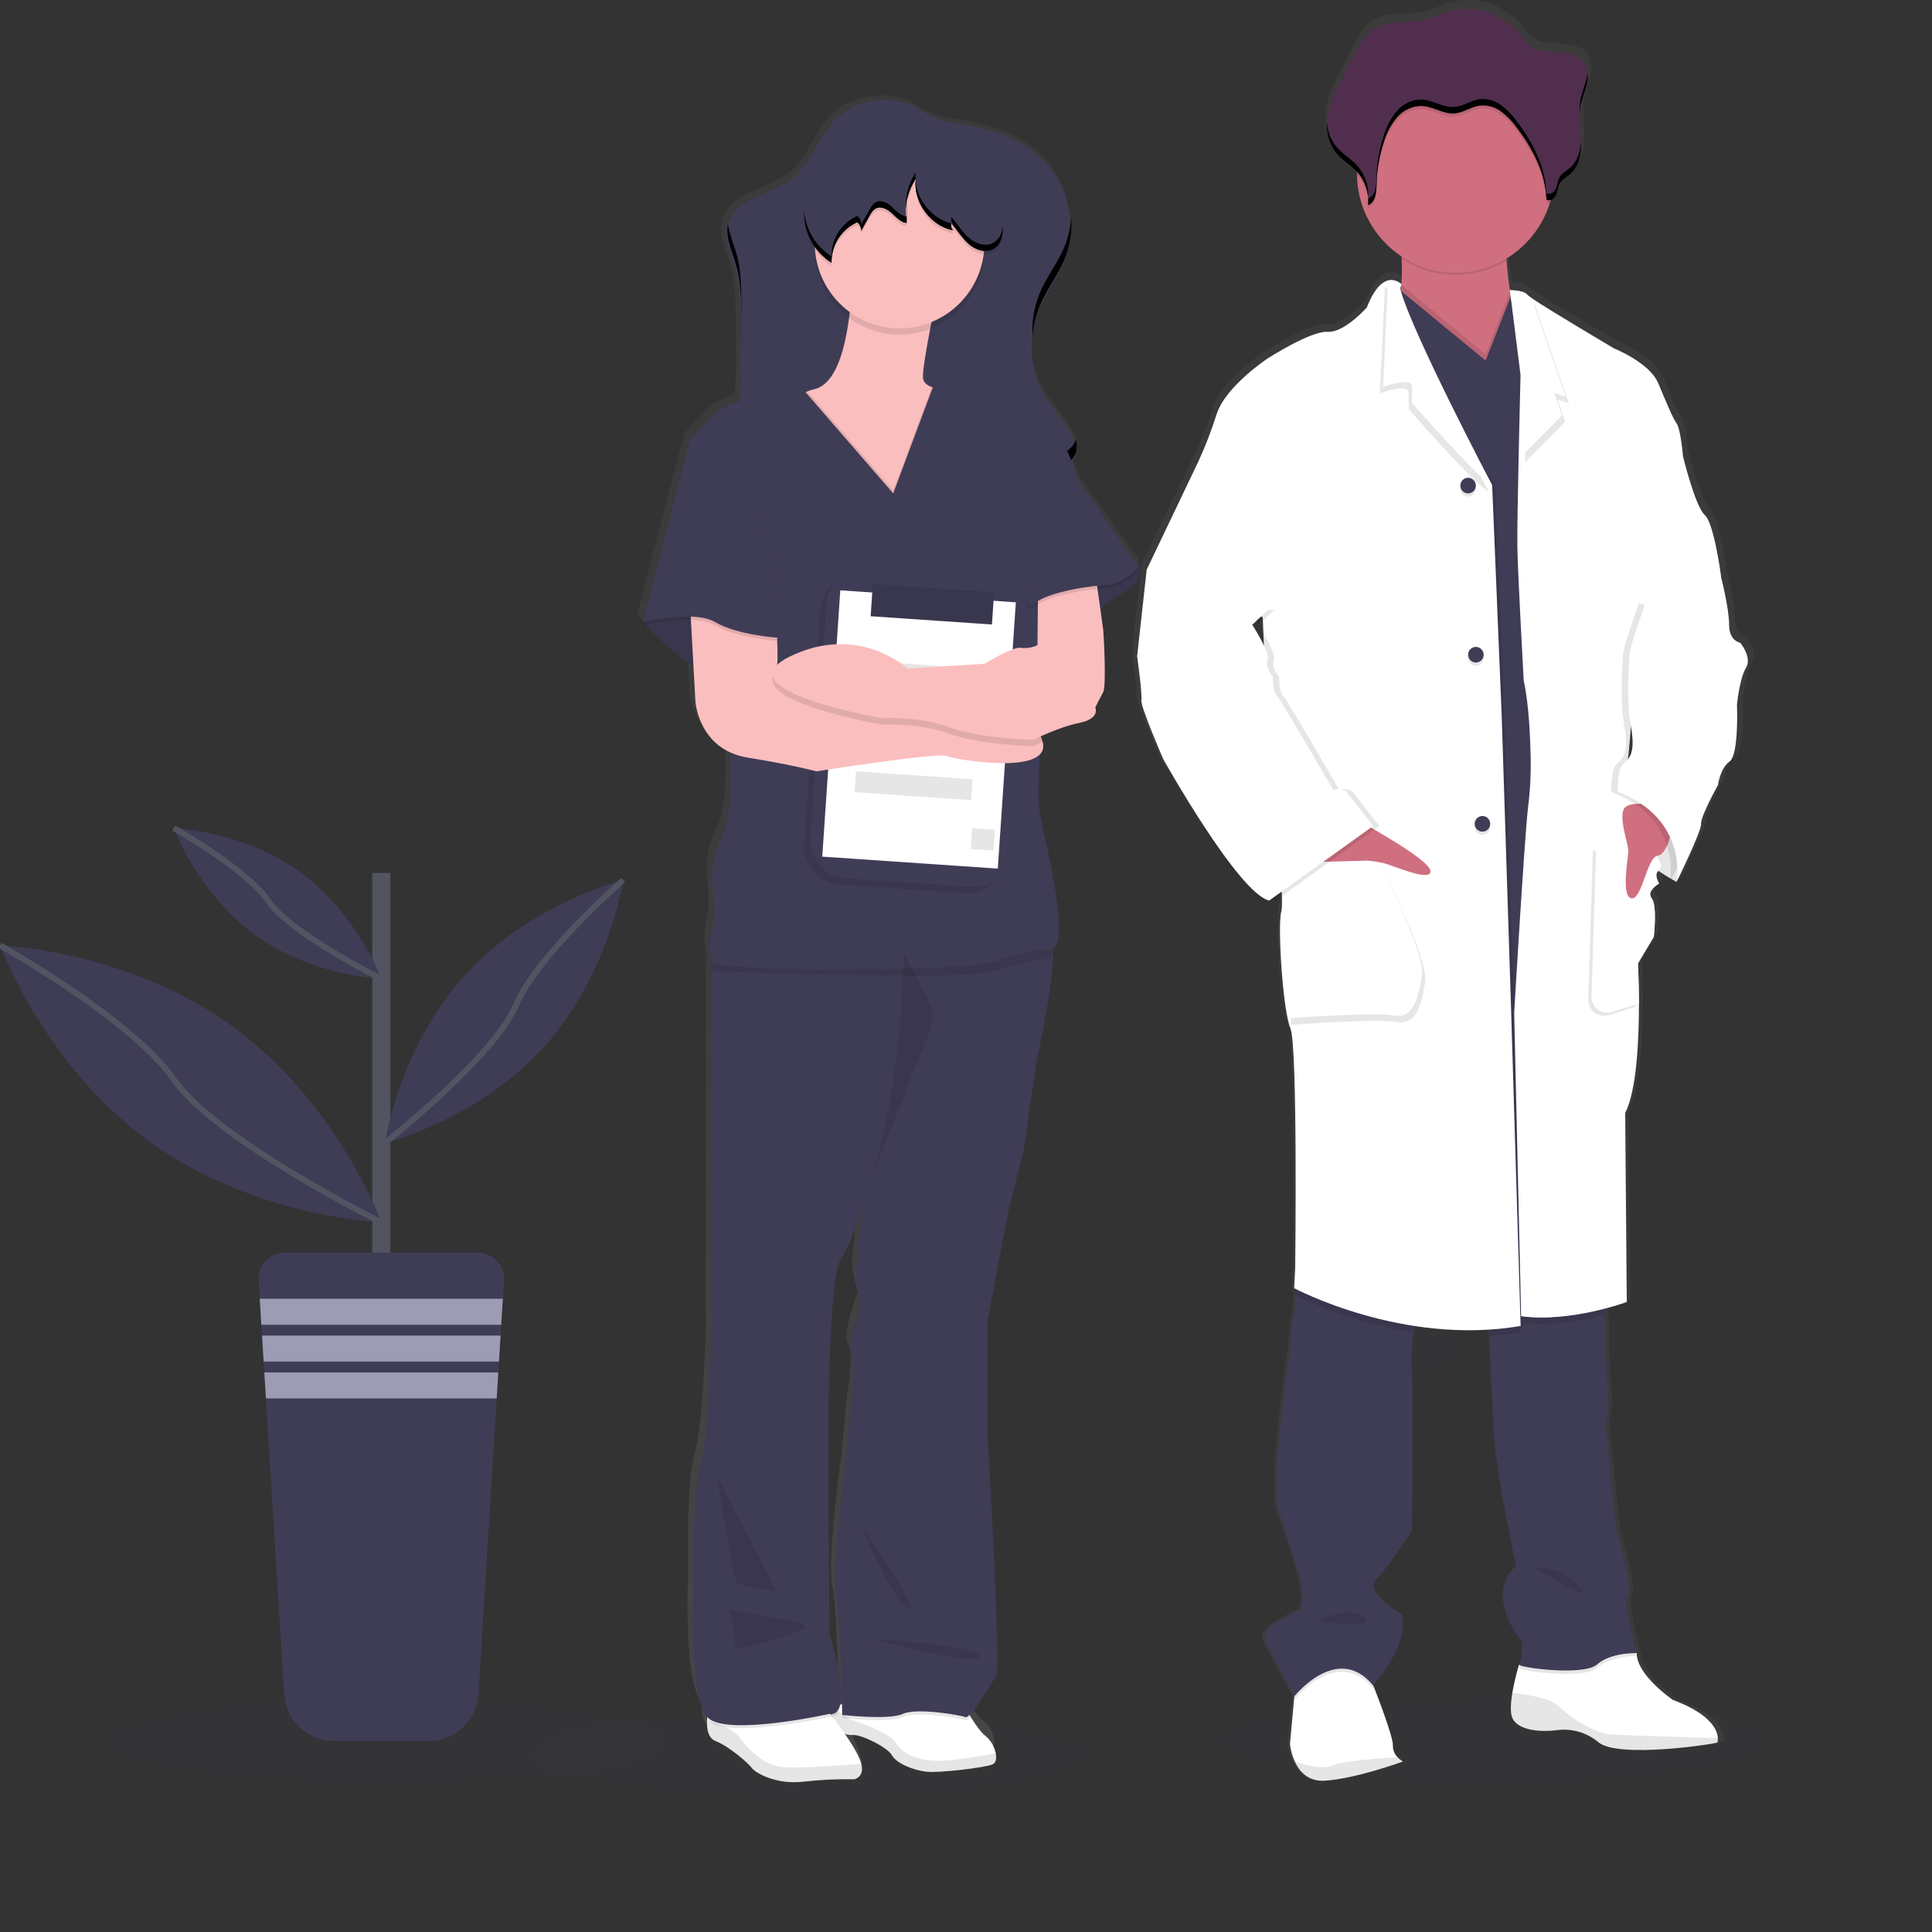 <svg xmlns="http://www.w3.org/2000/svg" xmlns:xlink="http://www.w3.org/1999/xlink" xmlns:serif="http://www.serif.com/" width="100%" height="100%" viewBox="0 0 149 149" xml:space="preserve" style="fill-rule:evenodd;clip-rule:evenodd;stroke-miterlimit:10;"><rect x="0" y="0" width="149" height="149" fill="#333333" stroke="none"/><g><g><g><rect x="105.939" y="23.662" width="6.324" height="6.348" style="fill:#3f3c56;fill-opacity:0.1;"></rect></g><g><rect x="105.939" y="39.321" width="6.324" height="6.348" style="fill:#3f3c56;fill-opacity:0.1;"></rect></g><g><rect x="105.939" y="54.978" width="6.324" height="6.348" style="fill:#3f3c56;fill-opacity:0.1;"></rect></g><g><rect x="105.939" y="70.637" width="6.324" height="6.348" style="fill:#3f3c56;fill-opacity:0.1;"></rect></g><g><rect x="105.939" y="86.295" width="6.324" height="6.348" style="fill:#3f3c56;fill-opacity:0.1;"></rect></g><g><path d="M105.939,106.046l-0,-4.094l6.322,0l-0,3.511l-6.322,0.583Z" style="fill:#3f3c56;fill-opacity:0.1;fill-rule:nonzero;"></path></g><g><path d="M34.799,80.516c0.204,0.116 0.411,0.223 0.618,0.337l-0,-0.111l1.779,-0l-0,1.006c0.129,0.056 0.251,0.117 0.378,0.175l-0,-1.181l1.779,-0l-0,1.933c0.033,0.015 0.068,0.028 0.104,0.038l0,-2.197l-4.658,0Z" style="fill:#3f3c56;fill-opacity:0.1;fill-rule:nonzero;"></path></g><g><ellipse cx="115.062" cy="134.294" rx="21.668" ry="3.493" style="fill:#3f3c56;fill-opacity:0.1;"></ellipse></g><ellipse cx="62.831" cy="135.407" rx="21.668" ry="3.493" style="fill:#3f3c56;fill-opacity:0.1;"></ellipse><g><path d="M87.776,43.034c-0.005,-0.022 -0.017,-0.042 -0.033,-0.058c-0.332,-0.328 -4.557,-6.326 -4.557,-6.326c0,0 -0.222,-0.67 -0.582,-1.54c0.115,-0.15 0.202,-0.32 0.255,-0.502c0.02,-0.077 0.034,-0.156 0.043,-0.235c-0,-0.024 0.017,-0.044 0.024,-0.069c0.077,-0.303 0.07,-0.621 -0.022,-0.92c-0.025,0.077 -0.055,0.152 -0.091,0.224c-0.084,-0.26 -0.196,-0.51 -0.334,-0.746c-0.56,-0.969 -1.361,-1.786 -1.95,-2.73c-0.892,-1.467 -1.247,-3.201 -1.003,-4.902l0,0.264c0.022,-0.338 0.067,-0.673 0.133,-1.005c0.093,-0.377 0.218,-0.746 0.372,-1.103c0.529,-1.216 1.385,-2.276 1.906,-3.497c0.174,-0.412 0.307,-0.841 0.395,-1.279c0.184,-0.733 0.251,-1.49 0.198,-2.244c0,0.179 -0.029,0.357 -0.055,0.534c-0.057,-1.812 -0.786,-3.538 -2.044,-4.837c-1.817,-1.833 -4.425,-2.545 -6.92,-2.92c-1.048,-0.123 -2.05,-0.507 -2.913,-1.116c-0.958,-0.623 -2.197,-0.773 -3.318,-0.636c-1.288,0.139 -2.485,0.733 -3.378,1.676c-1.185,1.308 -1.698,3.161 -3.082,4.263c-0.838,0.67 -1.901,0.983 -2.877,1.438c-0.976,0.455 -1.899,1.116 -2.213,2.094l0,-0.02l0,0.055l-0.013,0.036c-0.325,1.156 0.302,2.333 0.629,3.487c0.341,1.194 0.363,2.455 0.381,3.69c0.024,1.509 0.046,3.02 0.022,4.531c-0.011,0.594 -0.031,1.194 -0.076,1.786c-0.526,0.16 -1.037,0.366 -1.527,0.616c-0.499,0.326 -2.362,2.346 -2.362,2.346l-3.645,13.978l0.049,0.056l-0.049,0.189l0.185,-0.042c0.516,0.558 2.057,2.147 3.72,3.138l0.156,2.742c-0,-0 0.187,2.75 2.706,3.886c0.058,0.953 0.238,4.824 -0.596,6.357c-0.577,1.12 -0.849,2.374 -0.787,3.634c0.062,1.26 0.291,2.326 -0.04,3.549c-0.194,0.818 -0.208,1.668 -0.042,2.491c0.165,0.824 -0,0.27 -0,0.735c-0,2.475 0.029,10.408 -0,11.306c-0.043,1.06 -0,16.741 -0,16.741c-0,0 -0.207,7.837 -0.87,9.96c-0.663,2.123 -0.496,9.152 -0.496,9.152c0,0 -0.416,8.373 1.054,10.025c0,0.074 -0.013,0.15 -0.015,0.223l-0,0.105c-0.018,0.636 0.104,1.313 0.649,1.52c1.112,0.429 2.582,1.715 2.86,2.083c0.278,0.368 1.894,1.286 4.002,1.04c1.321,-0.149 2.65,-0.21 3.979,-0.183c1.328,0.027 0.831,-0.152 0.562,-1.19c-0.269,-1.038 0,0 0,0c-0.173,-0.647 -0.823,-1.643 -1.285,-2.297c0.084,0.023 0.167,0.041 0.244,0.056l0.08,0.016l0.063,-0c0.034,0.002 0.068,0.002 0.102,-0l0.045,-0c0.041,0.003 0.083,0.003 0.124,-0c0.558,-0.054 2.64,0.919 3.011,1.562c0.371,0.643 1.681,1.132 2.668,1.255c0.587,0.071 2.068,-0.049 3.311,-0.21c0.626,-0.065 1.246,-0.178 1.855,-0.339c0.294,-0.112 0.356,-0.469 0.271,-0.871c-0.1,-0.51 -0.371,-0.97 -0.769,-1.303c-0.36,-0.257 -0.836,-0.934 -1.188,-1.487l-0.093,-0.15c0.62,-0.593 1.741,-2.535 2.081,-2.937c0.414,-0.489 -0.667,-18.367 -0.667,-18.367l0,-8.962l1.657,-8.482l1.158,-4.489l0.994,-6.777c0,-0 1.739,-7.915 1.203,-8.692c0,-0.016 -0.444,-8.166 -0.911,-10.123c-0.203,-0.873 -0.151,-2.837 -0.031,-4.748c0.255,-0.255 0.342,-0.637 0.222,-0.978c-0.033,-0.114 -0.076,-0.225 -0.129,-0.332l0,-0.103c0.961,-0.444 1.964,-0.786 2.995,-1.022c1.657,-0.326 1.243,-1.183 1.243,-1.183c0,-0 0.374,-0.735 0.621,-1.184c0.247,-0.448 0.042,-4.408 -0,-4.734c-0.016,-0.132 -0.118,-0.859 -0.236,-1.685c0.532,-0.38 1.223,-0.851 1.977,-1.297c1.434,-0.853 1.112,-1.752 0.994,-1.987Zm-21.614,56.593c-0,-0 -1.243,3.183 -0.745,3.998c0.498,0.814 -0.083,3.839 -0.083,3.839l-0.415,4.489c-0,0 -1.159,8.326 -0.745,10.284c0.324,1.535 0.444,6.123 0.482,8.036c-0.028,0.011 -0.056,0.024 -0.082,0.04l-0.056,0.029c0.192,-0.752 0.112,-2.275 -0.838,-5.337l-0.08,-12.65c-0,-0 -0.147,-14.612 1.003,-16.246c1.15,-1.634 1.556,-4.409 1.556,-4.409c0,0 -0.249,4.003 -0.411,5.063c-0.162,1.06 0.414,2.864 0.414,2.864Zm-2.315,31.442c-0.011,0.027 -0.025,0.054 -0.034,0.079l-0.062,-0.081c0.032,0.003 0.064,0.004 0.096,0.002Z" style="fill:url(#_Linear1);fill-rule:nonzero;"></path></g><g><path d="M76.524,136.083c-0.643,0.248 -4.127,0.67 -5.101,0.551c-0.974,-0.118 -2.264,-0.614 -2.631,-1.261c-0.367,-0.647 -2.424,-1.625 -2.975,-1.562c-0.226,0.007 -0.452,-0.025 -0.667,-0.094c-0.381,-0.116 -0.752,-0.259 -1.112,-0.429c-0.05,-0.281 -0.042,-0.57 0.025,-0.848c0.012,-0.056 0.029,-0.111 0.048,-0.165c0.13,-0.366 0.399,-0.666 0.748,-0.835l0.08,-0.038c0.154,-0.067 0.315,-0.116 0.48,-0.147c1.748,-0.337 8.959,0.339 8.959,0.339c0,0 0.203,0.364 0.481,0.815c0.346,0.558 0.818,1.239 1.174,1.495c0.394,0.339 0.661,0.802 0.758,1.313c0.084,0.395 0.022,0.757 -0.267,0.866Z" style="fill:#fff;fill-rule:nonzero;"></path></g><g><path d="M76.524,136.083c-0.643,0.248 -4.125,0.67 -5.099,0.551c-0.974,-0.118 -2.264,-0.616 -2.633,-1.261c-0.369,-0.645 -2.421,-1.625 -2.973,-1.562c-0.551,0.062 -1.779,-0.523 -1.779,-0.523c0,0 -0.191,-0.893 0.365,-1.502l1.112,0.792c-0,0 2.975,0.927 3.527,1.786c0.551,0.86 1.556,1.34 3.008,1.427c1.085,0.071 3.578,-0.353 4.746,-0.565c0.077,0.386 0.017,0.748 -0.274,0.857Z" style="fill-opacity:0.1;fill-rule:nonzero;"></path></g><g><path d="M65.879,137.221c-1.311,-0.025 -2.623,0.037 -3.927,0.186c-2.088,0.245 -3.682,-0.67 -3.96,-1.047c-0.278,-0.377 -1.717,-1.652 -2.822,-2.098c-0.54,-0.21 -0.667,-0.893 -0.643,-1.532l0,-0.105c0.021,-0.404 0.08,-0.806 0.178,-1.198l8.653,-0.186l0.749,1.02l0.116,0.157l0.455,0.623c0,-0 0.207,0.272 0.479,0.669c0.458,0.67 1.098,1.659 1.269,2.313c0.274,1.047 -0.547,1.198 -0.547,1.198Z" style="fill:#fff;fill-rule:nonzero;"></path></g><g><path d="M65.879,137.221c-1.311,-0.025 -2.623,0.037 -3.927,0.186c-2.086,0.245 -3.682,-0.67 -3.958,-1.047c-0.276,-0.377 -1.719,-1.663 -2.824,-2.094c-0.54,-0.21 -0.667,-0.893 -0.643,-1.531c0.619,0.145 1.917,0.515 2.426,1.16c0.667,0.862 1.862,2.311 3.558,2.402c1.37,0.074 4.706,-0.172 5.929,-0.27c0.262,1.043 -0.561,1.194 -0.561,1.194Z" style="fill-opacity:0.1;fill-rule:nonzero;"></path></g><g><path d="M64.85,131.431c-0.1,0.746 -0.409,0.947 -0.632,0.991c-0.054,0.011 -0.11,0.011 -0.164,0c-0.03,-0.002 -0.059,-0.007 -0.087,-0.013c-0.029,-0.007 -7.77,1.723 -9.34,0.328c-0.039,-0.036 -0.077,-0.075 -0.111,-0.116c0.021,-0.405 0.08,-0.806 0.178,-1.199l8.652,-0.185l0.75,1.02c0.13,-0.366 0.398,-0.666 0.747,-0.835l0.007,0.009Z" style="fill-opacity:0.1;fill-rule:nonzero;"></path></g><g><path d="M74.856,132.4c-0.173,0.192 -0.318,0.301 -0.409,0.263c-0.409,-0.165 -3.762,-0.739 -4.827,-0.245c-1.066,0.493 -4.67,0.08 -4.67,0.08c-0,0 -0,-0.429 -0.02,-1.116c0.154,-0.067 0.315,-0.116 0.48,-0.147c1.748,-0.337 8.959,0.339 8.959,0.339c0,-0 0.212,0.375 0.487,0.826Z" style="fill-opacity:0.1;fill-rule:nonzero;"></path></g><g><path d="M79.931,81.908l-0.983,6.817l-1.143,4.518l-1.637,8.54l0,9.041c0,-0 1.063,17.987 0.654,18.478c-0.409,0.491 -1.963,3.288 -2.373,3.125c-0.409,-0.163 -3.762,-0.739 -4.827,-0.248c-1.065,0.491 -4.67,0.082 -4.67,0.082c-0,0 -0.082,-6.98 -0.491,-8.951c-0.41,-1.971 0.736,-10.348 0.736,-10.348l0.409,-4.516c-0,0 0.573,-3.04 0.082,-3.861c-0.491,-0.822 0.736,-4.018 0.736,-4.018c0,-0 -0.571,-1.811 -0.407,-2.878c0.165,-1.067 0.407,-5.091 0.407,-5.091c0,-0 -0.407,2.794 -1.543,4.435c-1.136,1.641 -0.992,16.344 -0.992,16.344l0.08,12.724c2.048,6.736 0,6.078 0,6.078c0,-0 -7.769,1.725 -9.339,0.328c-1.57,-1.397 -1.121,-10.192 -1.121,-10.192c-0,-0 -0.162,-7.063 0.491,-9.197c0.654,-2.134 0.861,-10.02 0.861,-10.02c-0,-0 -0.042,-15.771 -0,-16.835c0.031,-0.893 -0,-8.887 -0,-11.384l-0,-0.739l0.938,-2.34l11.119,-1.397l5.319,0c-0,0 8.005,1.888 8.832,2.703c0.018,0.014 0.033,0.03 0.045,0.049c0.536,0.788 -1.183,8.753 -1.183,8.753Z" style="fill:#3f3c56;fill-rule:nonzero;"></path></g><g><path d="M66.431,117.717c-0,-0 2.446,5.913 3.6,6.323c1.154,0.411 -3.6,-6.323 -3.6,-6.323Z" style="fill-opacity:0.1;fill-rule:nonzero;"></path></g><g><path d="M67.336,126.422c-0,0 8.259,0.411 8.176,1.315c-0.082,0.904 -8.176,-1.315 -8.176,-1.315Z" style="fill-opacity:0.1;fill-rule:nonzero;"></path></g><g><path d="M56.286,124.058c0.327,0.31 6.3,0.893 5.809,1.46c-0.492,0.567 -5.317,1.67 -5.317,1.67l-0.492,-3.13Z" style="fill-opacity:0.1;fill-rule:nonzero;"></path></g><g><path d="M55.306,113.857c-0,0.246 1.227,7.884 1.556,8.212c0.329,0.328 3.027,0.657 3.027,0.657l-4.583,-8.869Z" style="fill-opacity:0.1;fill-rule:nonzero;"></path></g><g><path d="M64.212,9.449c-1.172,1.314 -1.679,3.178 -3.045,4.29c-0.829,0.67 -1.879,0.989 -2.844,1.444c-0.965,0.455 -1.921,1.15 -2.208,2.181c-0.32,1.161 0.298,2.346 0.623,3.507c0.335,1.201 0.355,2.455 0.375,3.712c0.023,1.52 0.047,3.04 0.02,4.56c-0.04,2.369 -0.235,4.846 -1.487,6.853c4.521,1.444 9.328,1.641 14.069,1.826c0.911,0.065 1.826,0.042 2.733,-0.069c0.786,-0.157 1.563,-0.355 2.328,-0.592c1.514,-0.402 3.073,-0.602 4.639,-0.596c0.683,0 1.379,0.043 2.037,-0.136c0.658,-0.178 1.292,-0.636 1.47,-1.297c0.158,-0.594 -0.074,-1.225 -0.376,-1.759c-0.552,-0.973 -1.334,-1.786 -1.926,-2.745c-1.224,-2.055 -1.403,-4.576 -0.482,-6.784c0.524,-1.225 1.369,-2.292 1.885,-3.52c1.077,-2.687 0.494,-5.772 -1.49,-7.875c-1.794,-1.844 -4.369,-2.558 -6.833,-2.938c-1.037,-0.123 -2.027,-0.507 -2.877,-1.116c-0.946,-0.625 -2.171,-0.777 -3.278,-0.638c-1.277,0.143 -2.461,0.744 -3.333,1.692Z" style="fill:#3f3d56;fill-rule:nonzero;"></path></g><g><path d="M80.207,22.556c-0.454,1.075 -0.648,2.244 -0.568,3.409c0.05,-0.834 0.242,-1.652 0.568,-2.42c0.522,-1.226 1.367,-2.293 1.883,-3.52c0.422,-1.025 0.599,-2.135 0.518,-3.241c-0.046,0.775 -0.221,1.537 -0.518,2.254c-0.516,1.228 -1.361,2.293 -1.883,3.518Z" style="fill-rule:nonzero;"></path></g><g><path d="M57.18,24.279c0.014,0.875 0.027,1.753 0.029,2.628c0,-1.206 -0.011,-2.409 -0.029,-3.612c-0.018,-1.248 -0.04,-2.511 -0.376,-3.714c-0.222,-0.764 -0.551,-1.538 -0.667,-2.309c-0.198,1.094 0.365,2.204 0.667,3.295c0.336,1.192 0.358,2.464 0.376,3.712Z" style="fill-rule:nonzero;"></path></g><g><path d="M81.527,35.152c-0.667,0.181 -1.352,0.141 -2.034,0.136c-1.565,-0.01 -3.123,0.187 -4.637,0.585c-0.765,0.236 -1.542,0.433 -2.328,0.59c-0.907,0.113 -1.823,0.137 -2.735,0.071c-4.581,-0.181 -9.226,-0.375 -13.613,-1.69c-0.131,0.292 -0.279,0.575 -0.445,0.848c4.521,1.442 9.328,1.641 14.067,1.826c0.912,0.066 1.828,0.042 2.735,-0.071c0.783,-0.155 1.557,-0.351 2.319,-0.587c1.51,-0.4 3.066,-0.599 4.628,-0.592c0.682,0 1.376,0.043 2.034,-0.138c0.659,-0.181 1.292,-0.634 1.47,-1.295c0.075,-0.306 0.068,-0.626 -0.022,-0.928c-0.198,0.625 -0.809,1.06 -1.439,1.245Z" style="fill-rule:nonzero;"></path></g><g><path d="M74.941,32.507c-0.165,0.371 -0.859,3.572 -1.023,3.9c-0.165,0.328 -1.063,5.58 -1.145,5.875c-0.083,0.295 -5.922,-1.232 -5.922,-1.232l-3.516,-2.958l-3.613,-3.609c-0,-0 -0.107,-3.257 2.555,-4.302c0.181,-0.071 0.367,-0.129 0.556,-0.174c3.229,-0.779 2.904,-10.634 2.904,-10.634l6.627,2.873c-0,-0 -1.228,5.75 -1.186,6.859c0.011,0.373 0.303,0.605 0.683,0.746c0.588,0.168 1.2,0.234 1.81,0.196c0.61,-0.038 1.434,2.092 1.27,2.46Z" style="fill:#fbbebe;fill-rule:nonzero;"></path></g><g><path d="M86.804,43.306l0.941,0.248c-0,0 0.696,1.063 -0.941,2.052c-1.039,0.633 -2.036,1.333 -2.986,2.096l-4.837,1.477l-0.931,-2.935l4.5,-3.429l4.254,0.491Z" style="fill:#3f3c56;fill-rule:nonzero;"></path></g><g><path d="M86.804,43.306l0.941,0.248c-0,0 0.696,1.063 -0.941,2.052c-1.039,0.633 -2.036,1.333 -2.986,2.096l-4.837,1.477l-0.931,-2.935l4.5,-3.429l4.254,0.491Z" style="fill-opacity:0.1;fill-rule:nonzero;"></path></g><g><path d="M51.508,46.141l-1.882,1.849c0,-0 3.394,3.942 6.004,4.187c2.611,0.246 4.294,-2.998 4.294,-2.998l-2.259,-3.571l-6.157,0.533Z" style="fill:#3f3c56;fill-rule:nonzero;"></path></g><g><path d="M51.508,46.141l-1.882,1.849c0,-0 3.394,3.942 6.004,4.187c2.611,0.246 4.294,-2.998 4.294,-2.998l-2.259,-3.571l-6.157,0.533Z" style="fill-opacity:0.1;fill-rule:nonzero;"></path></g><ellipse cx="69.377" cy="19.243" rx="6.544" ry="6.569" style="fill-opacity:0.1;"></ellipse><ellipse cx="69.377" cy="18.75" rx="6.544" ry="6.569" style="fill:#fbbebe;"></ellipse><g><path d="M81.118,73.901c-1.49,0.171 -2.958,0.501 -4.378,0.984c-2.446,0.817 -21.614,0.014 -21.881,0l-0,-0.739l0.938,-2.339l11.119,-1.397l5.319,-0c-0,-0 8.005,1.888 8.832,2.703c0.033,0.491 0.051,0.788 0.051,0.788Z" style="fill-opacity:0.1;fill-rule:nonzero;"></path></g><g><path d="M74.941,32.507c-0.165,0.371 -0.859,3.572 -1.023,3.9c-0.165,0.328 -1.063,5.58 -1.145,5.875c-0.083,0.295 -5.922,-1.232 -5.922,-1.232l-3.516,-2.958l-3.613,-3.609c-0,-0 -0.107,-3.257 2.555,-4.302l6.609,7.628l2.975,-7.958c0.588,0.168 1.2,0.234 1.81,0.196c0.61,-0.038 1.434,2.092 1.27,2.46Z" style="fill-opacity:0.1;fill-rule:nonzero;"></path></g><g><path d="M68.886,38.054l-6.765,-7.813c-0.803,-0.515 -1.814,-0.589 -2.684,-0.198c-1.514,0.658 -3.395,1.192 -3.887,1.52c-0.491,0.328 -2.332,2.359 -2.332,2.359l5.483,14.4l-2.415,9.485c0,-0 0.369,4.846 -0.571,6.612c-0.573,1.128 -0.841,2.388 -0.779,3.654c0.063,1.265 0.287,2.341 -0.04,3.571c-0.191,0.822 -0.205,1.676 -0.042,2.505c0.163,0.828 19.433,0.821 21.886,-0c1.42,-0.485 2.888,-0.815 4.378,-0.985c1.491,-0.17 -0.445,-8.214 -0.889,-10.185c-0.445,-1.971 0.369,-9.485 0.369,-9.485l-0.532,-8.049l3.189,-8.259c0,-0 -1.728,-5.295 -3.529,-5.828c0,-0 -3.271,-0.782 -3.967,-1.15c-0.696,-0.368 -2.742,-0.699 -2.742,-0.699l-1.074,0.362l-3.057,8.183Z" style="fill:#3f3c56;fill-rule:nonzero;"></path></g><g><path d="M78.777,48.151c0.11,-1.619 -1.115,-3.023 -2.734,-3.134l-9.673,-0.66c-1.619,-0.11 -3.022,1.114 -3.132,2.733l-1.219,18.003c-0.11,1.619 1.115,3.023 2.734,3.134l9.673,0.66c1.619,0.11 3.022,-1.114 3.132,-2.733l1.219,-18.003Z" style="fill-opacity:0.1;"></path></g><g><path d="M79.267,47.661c0.11,-1.619 -1.115,-3.023 -2.734,-3.134l-9.673,-0.66c-1.619,-0.11 -3.022,1.114 -3.132,2.733l-1.219,18.003c-0.11,1.619 1.115,3.023 2.734,3.134l9.673,0.66c1.619,0.11 3.022,-1.114 3.132,-2.733l1.219,-18.003Z" style="fill:#3f3d56;"></path></g><g><path d="M78.344,46.452l-13.538,-0.925l-1.391,20.538l13.538,0.924l1.391,-20.537Z" style="fill:#fff;"></path></g><g><path d="M77.13,51.694l-11.058,-0.777l-0.216,3.093l11.058,0.778l0.216,-3.094Z" style="fill-opacity:0.1;"></path></g><g><path d="M76.73,63.988l-1.755,-0.119l-0.109,1.612l1.755,0.12l0.109,-1.613Z" style="fill-opacity:0.1;"></path></g><g><path d="M74.999,60.097l-8.983,-0.613l-0.109,1.612l8.983,0.613l0.109,-1.612Z" style="fill-opacity:0.1;"></path></g><g><path d="M76.668,45.684l-9.353,-0.639l-0.168,2.479l9.353,0.638l0.168,-2.478Z" style="fill:#3f3d56;"></path></g><g><path d="M76.668,45.684l-9.353,-0.639l-0.168,2.479l9.353,0.638l0.168,-2.478Z" style="fill-opacity:0.1;"></path></g><g><path d="M69.704,73.448c0,-0 -0.082,12.156 -3.273,19.136c-0,0 3.847,-9.199 3.847,-9.567c-0,-0.368 2.126,-4.23 1.556,-5.379c-0.569,-1.15 -2.13,-4.19 -2.13,-4.19Z" style="fill-opacity:0.1;fill-rule:nonzero;"></path></g><g><path d="M69.877,17.107c-0.122,-1.075 0.141,-2.161 0.741,-3.06c-0.147,1.856 1.096,3.557 2.904,3.973c-0.153,-0.133 -0.209,-0.349 -0.14,-0.54c0.456,0.518 0.805,1.132 1.321,1.587c0.516,0.455 1.29,0.728 1.897,0.404c0.825,-0.446 0.834,-1.623 0.62,-2.538c-0.458,-1.949 -1.398,-3.751 -2.733,-5.239c-0.674,-0.911 -1.737,-1.454 -2.868,-1.464c-1.263,-0.098 -2.575,0.013 -3.707,0.582c-0.637,0.349 -1.234,0.768 -1.779,1.248l-3.113,2.549c-0.3,0.217 -0.556,0.488 -0.756,0.8c-0.134,0.26 -0.214,0.545 -0.236,0.837c-0.162,1.7 0.651,3.352 2.095,4.256c-0.031,-1.346 0.756,-2.585 1.985,-3.125c0.191,0.16 0.304,0.396 0.309,0.645l0.656,-1.174c0.098,-0.213 0.252,-0.396 0.445,-0.529c0.405,-0.223 0.91,0.04 1.254,0.355c0.345,0.315 0.681,0.708 1.143,0.757l0.018,-1.748" style="fill-opacity:0.1;fill-rule:nonzero;"></path></g><g><path d="M69.877,16.862c-0.122,-1.077 0.141,-2.163 0.741,-3.063c-0.2,1.786 1.141,3.63 2.906,3.973c-0.153,-0.132 -0.209,-0.347 -0.14,-0.538c0.456,0.518 0.805,1.13 1.321,1.588c0.516,0.457 1.29,0.727 1.897,0.401c0.825,-0.446 0.834,-1.622 0.62,-2.535c-0.458,-1.949 -1.398,-3.751 -2.733,-5.239c-0.414,-0.507 -0.936,-0.914 -1.527,-1.192c-0.429,-0.159 -0.878,-0.251 -1.334,-0.273c-1.264,-0.098 -2.576,0.011 -3.707,0.581c-0.637,0.35 -1.233,0.769 -1.779,1.25l-3.114,2.549c-0.299,0.216 -0.556,0.487 -0.756,0.799c-0.133,0.26 -0.214,0.545 -0.235,0.837c-0.162,1.7 0.651,3.351 2.094,4.255c-0.029,-1.347 0.758,-2.585 1.986,-3.125c0.19,0.16 0.303,0.395 0.309,0.645l0.654,-1.17c0.097,-0.214 0.251,-0.397 0.445,-0.529c0.405,-0.223 0.909,0.04 1.254,0.355c0.345,0.315 0.68,0.705 1.143,0.757l0.018,-1.75" style="fill:#3f3d56;fill-rule:nonzero;"></path></g><g><path d="M72.977,58.298c-0.571,-0.29 -10.022,1.19 -10.022,1.19c0,-0 -1.556,-0.447 -5.319,-1.067c-3.762,-0.621 -4.003,-4.313 -4.003,-4.313l-0.411,-7.391l1.27,-1.116l5.439,3.572c-0,-0 0.084,1.806 -0,2.131c-0.053,0.224 -0.196,0.489 -0.182,0.67c0.008,0.101 0.083,0.183 0.182,0.201c0.369,0.094 5.399,0.911 5.399,0.911c0,-0 11.659,-0.802 14.565,3.14c0.231,0.29 0.405,0.62 0.514,0.974c0.72,2.694 -6.914,1.355 -7.432,1.098Z" style="fill:#fbbebe;fill-rule:nonzero;"></path></g><g><path d="M80.416,57.215c-0.445,0.199 -0.721,0.342 -0.721,0.342c0,-0 -4.172,-0.123 -6.515,-0.976c-2.344,-0.852 -5.193,-0.701 -5.193,-0.701c0,0 -9.766,-1.687 -8.252,-3.89c0.009,0.1 0.084,0.183 0.183,0.201c0.369,0.093 5.399,0.91 5.399,0.91c-0,0 11.658,-0.801 14.565,3.141c0.237,0.288 0.418,0.618 0.534,0.973Z" style="fill-opacity:0.1;fill-rule:nonzero;"></path></g><g><path d="M84.472,44.211c-0,-0 0.573,4.064 0.613,4.395c0.04,0.33 0.247,4.31 0,4.763c-0.247,0.453 -0.613,1.19 -0.613,1.19c-0,-0 0.409,0.862 -1.228,1.192c-1.637,0.33 -3.558,1.312 -3.558,1.312c0,0 -4.174,-0.122 -6.504,-0.984c-2.331,-0.862 -5.195,-0.699 -5.195,-0.699c0,0 -12.397,-2.136 -7.078,-4.743c5.319,-2.607 9.082,0.924 9.082,0.924l5.93,-0.368c0,-0 2.211,-1.357 2.825,-1.232c0.433,0.055 0.873,-0.016 1.267,-0.206l0.042,-4.312l4.417,-1.232Z" style="fill:#fbbebe;fill-rule:nonzero;"></path></g><g><path d="M54.398,34.233l-1.187,-0.063l-3.598,14.063c-0,-0 3.885,-0.987 5.559,-0c1.675,0.987 4.746,1.19 4.746,1.19l-1.146,-11.21l-4.374,-3.98Z" style="fill-opacity:0.1;fill-rule:nonzero;"></path></g><g><path d="M54.398,33.985l-1.187,-0.063l-3.598,14.063c-0,0 3.885,-0.986 5.559,0c1.675,0.987 4.746,1.19 4.746,1.19l-1.146,-11.21l-4.374,-3.98Z" style="fill:#3f3c56;fill-rule:nonzero;"></path></g><g><path d="M81.61,37.065l1.634,0.371c0,-0 4.174,6.027 4.501,6.364c0.327,0.337 -1.557,1.562 -2.333,1.562c-0.776,0 -4.581,0.447 -5.686,1.478c-1.105,1.031 -0.645,-4.159 -0.645,-4.277c0,-0.118 1.372,-3.393 1.372,-3.393l1.157,-2.105Z" style="fill-opacity:0.1;fill-rule:nonzero;"></path></g><g><path d="M81.61,36.82l1.634,0.368c0,0 4.174,6.038 4.501,6.366c0.327,0.328 -1.557,1.563 -2.333,1.563c-0.776,-0 -4.581,0.446 -5.686,1.477c-1.105,1.032 -0.645,-4.158 -0.645,-4.276c0,-0.119 1.381,-3.404 1.381,-3.404l1.148,-2.094Z" style="fill:#3f3c56;fill-rule:nonzero;"></path></g><g><path d="M70.607,13.819c-0.01,-0.171 -0.006,-0.343 0.011,-0.513c-0.339,0.51 -0.572,1.083 -0.685,1.685l0,0.518l0,-0.018l0,0.123c0,0.362 0,0.725 -0.011,1.087l-0.031,-0l-0,0.167c-0,-0.058 -0,-0.113 -0.011,-0.171c-0.445,-0.072 -0.763,-0.447 -1.094,-0.746c-0.332,-0.299 -0.85,-0.585 -1.255,-0.355c-0.193,0.132 -0.347,0.315 -0.444,0.529l-0.661,1.17c-0.005,-0.249 -0.118,-0.484 -0.309,-0.643c-1.229,0.54 -2.016,1.778 -1.986,3.125c-1.231,-0.775 -2.018,-2.1 -2.11,-3.556c-0.078,1.631 0.731,3.183 2.11,4.047c-0.029,-1.346 0.758,-2.584 1.986,-3.125c0.19,0.161 0.303,0.396 0.309,0.645l0.654,-1.17c0.097,-0.214 0.251,-0.397 0.445,-0.529c0.405,-0.223 0.909,0.041 1.254,0.355c0.345,0.315 0.68,0.706 1.143,0.757c-0,-0.571 0.006,-1.141 0.018,-1.71c0.109,-0.596 0.336,-1.165 0.667,-1.672Z" style="fill-rule:nonzero;"></path></g><g><path d="M69.855,16.067c0.011,-0.152 0.029,-0.304 0.051,-0.446l0.025,-0.616c-0.067,0.35 -0.092,0.706 -0.076,1.062Z" style="fill-rule:nonzero;"></path></g><g><path d="M76.602,18.73c-0.607,0.326 -1.381,0.054 -1.897,-0.402c-0.516,-0.455 -0.865,-1.069 -1.321,-1.587c-0.069,0.191 -0.013,0.407 0.14,0.54c-0.044,0 -0.086,-0.022 -0.129,-0.033c0.445,0.513 0.799,1.116 1.31,1.562c0.512,0.447 1.29,0.728 1.897,0.402c0.607,-0.326 0.78,-1.089 0.727,-1.832c-0.04,0.584 -0.249,1.091 -0.727,1.35Z" style="fill-rule:nonzero;"></path></g><g><path d="M73.382,17.243c-1.519,-0.415 -2.628,-1.742 -2.771,-3.317c-0.126,1.753 1.19,3.509 2.913,3.846c-0.15,-0.13 -0.206,-0.34 -0.142,-0.529Z" style="fill-rule:nonzero;"></path></g><g><path d="M134.682,49.121c0,-0 -0.876,-0.123 -0.876,-1.402c-0,-1.279 -0.627,-3.674 -0.627,-3.674c-0,-0 -0.543,-4.168 -1.292,-4.829c-0.75,-0.66 -1.712,-4.54 -1.712,-4.54c-0,0 -0.165,-2.105 -0.501,-2.558c-0.336,-0.453 -0.789,-1.563 -1.458,-3.145c-0.67,-1.583 -3.454,-2.668 -3.454,-2.668c0,0 -5.045,-2.937 -6.475,-3.895c-0.131,-0.079 -0.253,-0.172 -0.365,-0.277c-0.249,-0.325 -1.334,-0.332 -1.334,-0.332c-0.114,-0.721 -0.223,-1.547 -0.258,-2.295l-0,-0.241c1.594,-0.946 2.795,-2.438 3.382,-4.201c0.027,-0.085 0.049,-0.172 0.074,-0.259c0.197,-0.061 0.359,-0.204 0.444,-0.393c0.127,-0.288 0.131,-0.622 0.292,-0.893c0.186,-0.317 0.542,-0.486 0.822,-0.723c0.707,-0.605 0.89,-1.62 0.856,-2.542c-0.022,-0.75 -0.142,-1.505 -0.095,-2.248c-0,-0.063 -0,-0.125 0.013,-0.188c0.014,-0.109 0.029,-0.223 0.049,-0.33c0.109,-0.554 0.347,-1.076 0.48,-1.625c0.134,-0.549 0.147,-1.167 -0.164,-1.641c-0.456,-0.694 -1.406,-0.832 -2.239,-0.893c-0.945,-0.08 -1.779,0.023 -2.395,-0.765c-0.283,-0.412 -0.601,-0.797 -0.952,-1.152c-0.125,-0.116 -1.334,-0.859 -1.334,-0.906c-1.183,-0.553 -2.527,-0.657 -3.781,-0.293c-0.629,0.183 -1.218,0.482 -1.856,0.632c-1.37,0.326 -2.949,-0.027 -4.114,0.761c-0.649,0.447 -1.039,1.159 -1.403,1.848c-0.297,0.569 -0.598,1.138 -0.903,1.708c-0.494,0.935 -0.992,1.886 -1.199,2.922c-0.043,0.226 -0.07,0.455 -0.082,0.685l0,0.355c0,0.076 0,0.152 0.013,0.223c0.014,0.072 0,0.092 0.016,0.139c0.016,0.047 0.02,0.152 0.033,0.223c0.014,0.071 0.04,0.199 0.067,0.295c0,0.042 0.027,0.082 0.04,0.125c0.013,0.042 0.049,0.149 0.078,0.223c0.029,0.074 0.031,0.078 0.049,0.116c0.033,0.078 0.073,0.154 0.113,0.223c0.018,0.029 0.031,0.058 0.049,0.087c0.061,0.105 0.13,0.205 0.205,0.299c0.473,0.596 1.176,0.976 1.694,1.534l0,0.25c0.064,2.525 1.372,4.86 3.487,6.228c-0,0.085 0.011,0.172 0.015,0.259c0.044,0.661 0.036,1.326 -0.024,1.986c-0.184,-0.216 -0.455,-0.337 -0.738,-0.33c-0.096,-0.005 -0.192,0.004 -0.285,0.024l-0.02,-0.015l0,0.02c-0.489,0.12 -1.092,0.632 -1.668,2.085c0,-0 -1.752,1.982 -3.086,1.899c-1.334,-0.082 -4.712,2.065 -4.712,2.065c-0,0 -3.296,2.145 -4.003,4.333c-0.395,1.241 -0.87,2.454 -1.421,3.634l-4.085,8.42l-0.749,6.696c-0,0 0.416,2.971 0.334,3.427c-0.083,0.455 1.71,4.54 1.71,4.54c-0,-0 5.921,10.442 8.341,10.978l0.173,-0.121c0.104,0.053 0.214,0.093 0.327,0.121l0.498,-0.351c0.031,0.393 0.017,0.787 -0.04,1.177c-0.331,1.033 0.127,7.761 0.709,9.08c0.583,1.32 0.376,18.619 0.376,18.619l-0.082,1.525c-0,-0 -0,0.049 0.02,0.134l-0.02,0.361l0.06,0.031c0.062,0.485 0.042,0.978 -0.06,1.456c-0.209,0.669 -0.294,2.56 -0.294,2.56c0,0 -1.667,10.688 -0.876,12.835c0.792,2.148 1.461,4.5 1.461,4.5c0,0 0.834,2.679 0.04,3.125c-0.794,0.447 -3.042,1.239 -2.584,2.353c0.423,1.031 2.026,3.795 2.264,4.199l-0.02,0.223l-0.327,3.556c0.053,0.469 0.18,0.928 0.376,1.357c0.358,0.777 1.052,1.578 2.377,1.491c0.222,-0.015 0.478,-0.04 0.729,-0.073c2.422,-0.329 5.402,-1.413 5.402,-1.413c-0.155,-0.099 -0.296,-0.216 -0.421,-0.351c-0.24,-0.234 -0.374,-0.557 -0.371,-0.893c0.036,-0.649 -1.172,-3.732 -1.474,-4.493l-0.069,-0.17c-0,0 2.753,-2.89 2.295,-5.449c-0,0 -3.047,-1.785 -2.044,-2.767c1.003,-0.983 2.795,-3.795 2.795,-3.795c0,-0 0.083,-10.525 0,-12.094c-0.086,-1.092 -0.034,-2.19 0.154,-3.268c0.033,-0.161 0.073,-0.319 0.115,-0.478c1.389,0.21 2.79,0.317 4.194,0.319c0.513,0 1.032,-0.01 1.557,-0.031c-0,0.149 0.007,0.31 0.02,0.482c0.116,2.607 0.331,7.181 0.507,8.88c0.249,2.433 1.625,8.998 1.625,8.998c0,-0 -2.626,1.69 0.458,5.862c0,-0 0,1.509 -0.204,1.73c-0.219,0.715 -0.395,1.444 -0.527,2.18c-0.129,0.784 -0.182,1.581 0.027,1.992c0.5,0.986 3.502,0.906 3.502,0.906c0.024,-0.006 0.049,-0.01 0.073,-0.011c1.144,-0.122 2.29,0.224 3.178,0.959c1.141,0.92 5.468,0.518 7.814,0.224c0.918,-0.119 1.532,-0.224 1.532,-0.224c0.03,-0.104 0.04,-0.213 0.031,-0.321c-0.024,-0.578 -0.476,-1.846 -3.535,-2.978c-0,0 -2.878,-1.942 -2.838,-3.634l-0.396,0c0.209,-0.006 0.356,-0.006 0.356,-0.006c0,-0 -1.127,-4.128 -0.667,-4.465c0.46,-0.337 -0.918,-4.911 -0.918,-4.911c-0,0 -0.79,-7.678 -0.834,-8.214c0.003,-0.462 0.073,-0.921 0.209,-1.362l-0.209,-4.212c-0,0 -0.04,-1.399 -0,-1.855c-0.005,-0.395 -0.036,-0.79 -0.094,-1.181c-0.02,-0.156 -0.04,-0.319 -0.062,-0.48c1.079,-0.274 1.779,-0.526 1.779,-0.526l-0.125,-14.655c0.917,-1.785 1.086,-5.705 1.081,-8.482c0,-1.786 -0.08,-3.107 -0.08,-3.107l1.252,-2.052c0,0 0.289,-2.455 -0.169,-2.993c-0.202,-0.243 -0.111,-0.495 0.056,-0.703c0.088,-0.072 0.18,-0.138 0.278,-0.197c-0.011,-0.015 -0.021,-0.031 -0.029,-0.049c0.087,-0.073 0.18,-0.139 0.278,-0.198c0.097,-0.059 -0.445,-0.692 -0.047,-0.985c0.374,0.255 0.707,0.458 0.961,0.603c-0.018,0.163 -0.036,0.257 -0.036,0.257l0.107,-0.224c0.244,0.139 0.393,0.224 0.393,0.224c0,-0 1.962,-3.922 1.919,-4.498c-0.042,-0.576 1.335,-3.014 1.335,-3.014c-0,0 0.166,-1.281 0.918,-1.817c0.752,-0.535 0.583,-4.417 0.583,-4.417c-0,-0 0.209,-2.022 0.709,-2.846c0.5,-0.824 -0.447,-1.944 -0.447,-1.944Zm-37.527,-1.721l0.038,0.935c-0.223,-0.36 -0.383,-0.616 -0.383,-0.616l0.345,-0.319Z" style="fill:url(#_Linear2);fill-rule:nonzero;"></path></g><g><path d="M129.781,65.96l-0.48,2.054c-0,-0 -3.847,-1.976 -4.539,-4.476c-0.691,-2.5 1.159,-3.453 1.159,-3.453l3.586,1.522l0.274,4.353Z" style="fill:#fff;fill-rule:nonzero;"></path></g><g><path d="M129.781,65.96l-0.48,2.054c-0,-0 -3.847,-1.976 -4.539,-4.476c-0.691,-2.5 1.159,-3.453 1.159,-3.453l3.586,1.522l0.274,4.353Z" style="fill-opacity:0.1;fill-rule:nonzero;"></path></g><g><path d="M108.191,135.852c0,0 -3.558,1.313 -6.004,1.478c-1.298,0.087 -1.981,-0.712 -2.332,-1.482c-0.191,-0.425 -0.316,-0.877 -0.37,-1.339l0.323,-3.538l0.169,-1.882l5.197,-1.357l0.736,2.261l0.069,0.169c0.293,0.757 1.481,3.824 1.445,4.465c-0.006,0.334 0.125,0.657 0.362,0.893c0.121,0.127 0.257,0.239 0.405,0.332Z" style="fill:#fff;fill-rule:nonzero;"></path></g><g><path d="M132.483,134.053c0.009,0.108 -0.002,0.217 -0.031,0.322c-0.03,0.104 -7.61,1.272 -9.166,-0c-0.885,-0.751 -2.045,-1.095 -3.194,-0.945c-1.148,0.15 -2.944,0.081 -3.435,-0.892c-0.205,-0.409 -0.151,-1.201 -0.025,-1.98c0.13,-0.733 0.302,-1.458 0.516,-2.17l0.118,-0.094l0.701,-0.565l8.201,-0.243l0.062,0c-0.04,1.683 2.782,3.614 2.782,3.614c3.004,1.116 3.446,2.377 3.471,2.953Z" style="fill:#fff;fill-rule:nonzero;"></path></g><g><path d="M132.485,134.053c0.008,0.108 -0.003,0.217 -0.033,0.322c-0.03,0.104 -7.61,1.272 -9.164,-0c-0.885,-0.752 -2.046,-1.095 -3.196,-0.945c-1.149,0.151 -2.946,0.081 -3.437,-0.892c-0.203,-0.409 -0.152,-1.201 -0.025,-1.983c1.134,0.114 2.924,0.398 3.627,1.076c1.063,1.027 2.864,2.054 3.967,2.136c0.872,0.054 6.055,0.219 8.261,0.286Z" style="fill-opacity:0.1;fill-rule:nonzero;"></path></g><g><path d="M108.191,135.852c0,0 -3.558,1.313 -6.004,1.478c-1.298,0.087 -1.981,-0.712 -2.332,-1.482c0.907,0.306 2.163,0.625 2.824,0.332c0.782,-0.35 3.558,-0.573 5.114,-0.669c0.118,0.13 0.251,0.245 0.398,0.341Z" style="fill-opacity:0.1;fill-rule:nonzero;"></path></g><g><path d="M113.47,30.071c-2.935,-1.145 -6.711,-4.929 -5.768,-6.696c0.208,-0.447 0.333,-0.928 0.367,-1.42c0.061,-0.668 0.069,-1.34 0.027,-2.009c-0.067,-1.097 -0.198,-2.189 -0.394,-3.27c-0.196,-1.082 9.164,0.207 8.63,1.562c-0.156,0.4 -0.182,1.09 -0.138,1.86c0.045,0.77 0.154,1.647 0.269,2.386c0.158,1.011 0.321,1.786 0.321,1.786c-0,-0 -0.563,0.788 -0.89,0.83c-0.327,0.042 1.788,6.612 -2.424,4.971Z" style="fill:#cf6f80;fill-rule:nonzero;"></path></g><g><path d="M105.97,130.151l-0.069,0.076c-2.74,-3.326 -6.053,0.822 -6.053,0.822l-0.049,-0.09l0.169,-1.881l5.197,-1.358l0.736,2.262l0.069,0.169Z" style="fill-opacity:0.1;fill-rule:nonzero;"></path></g><g><path d="M126.234,127.72c0,0 -2.001,-0.04 -3.068,0.907c-1.068,0.946 -6.227,0.203 -6.004,-0c0.064,-0.103 0.104,-0.22 0.115,-0.342l0.701,-0.565l8.201,-0.243c0.031,0.156 0.055,0.243 0.055,0.243Z" style="fill-opacity:0.1;fill-rule:nonzero;"></path></g><g><path d="M109.379,101.602c-0.149,0.37 -0.262,0.753 -0.338,1.145c-0.186,1.073 -0.237,2.164 -0.154,3.25c0.082,1.562 0,12.034 0,12.034c0,-0 -1.759,2.792 -2.742,3.776c-0.982,0.985 2.002,2.753 2.002,2.753c0.444,2.547 -2.251,5.422 -2.251,5.422c-2.739,-3.326 -6.053,0.819 -6.053,0.819c0,-0 -1.801,-3.125 -2.25,-4.241c-0.449,-1.116 1.759,-1.886 2.535,-2.342c0.776,-0.455 -0.04,-3.125 -0.04,-3.125c0,0 -0.654,-2.341 -1.432,-4.478c-0.778,-2.136 0.858,-12.768 0.858,-12.768c0,0 0.085,-1.89 0.287,-2.549c0.101,-0.475 0.121,-0.964 0.06,-1.446c-0.013,-0.163 -0.029,-0.297 -0.04,-0.391c-0.011,-0.094 -0.02,-0.134 -0.02,-0.134l0.031,-0.054l1.112,-2.08c0,0 8.968,3.098 8.435,4.409Z" style="fill:#3f3c56;fill-rule:nonzero;"></path></g><g><path d="M126.234,127.475c0,-0 -2.001,-0.042 -3.068,0.893c-1.068,0.935 -6.227,0.205 -6.004,-0c0.222,-0.206 0.202,-1.723 0.202,-1.723c-3.027,-4.15 -0.445,-5.833 -0.445,-5.833c0,-0 -1.35,-6.529 -1.594,-8.951c-0.171,-1.69 -0.383,-6.25 -0.496,-8.833c-0.049,-1.116 -0.078,-1.886 -0.078,-1.886l2.451,-0.489l0.318,-0.063l5.964,-1.203c-0,0 0.164,1.116 0.275,2.029c0.057,0.39 0.087,0.783 0.091,1.177c-0.037,0.446 0,1.846 0,1.846l0.205,4.187c-0.132,0.44 -0.201,0.896 -0.205,1.355c0.043,0.536 0.819,8.172 0.819,8.172c-0,0 1.35,4.558 0.889,4.887c-0.46,0.328 0.676,4.435 0.676,4.435Z" style="fill:#3f3c56;fill-rule:nonzero;"></path></g><g><path d="M116.332,18.245c-0.156,0.4 -0.182,1.089 -0.138,1.859c-2.501,1.512 -5.656,1.453 -8.098,-0.151c-0.067,-1.097 -0.198,-2.189 -0.394,-3.271c-0.196,-1.081 9.164,0.208 8.63,1.563Z" style="fill-opacity:0.1;fill-rule:nonzero;"></path></g><g><path d="M119.87,13.316c0,0.031 0,0.061 0,0.092c0,4.189 -3.434,7.637 -7.607,7.637c-4.139,-0 -7.558,-3.391 -7.607,-7.546l-0,-0.183c-0,-4.19 3.434,-7.638 7.609,-7.638c4.175,-0 7.609,3.448 7.609,7.638l-0.004,0Z" style="fill:#cf6f80;fill-rule:nonzero;"></path></g><g><path d="M113.47,30.071c-2.935,-1.145 -6.711,-4.929 -5.768,-6.696c0.208,-0.447 0.333,-0.928 0.367,-1.42l4.018,3.317l2.486,2.047l1.89,-4.828c0.158,1.011 0.321,1.785 0.321,1.785c-0,0 -0.563,0.788 -0.89,0.831c-0.327,0.042 1.788,6.605 -2.424,4.964Z" style="fill-opacity:0.1;fill-rule:nonzero;"></path></g><g><path d="M123.862,44.73l-3.356,56.586l-4.376,0.288l-11.334,-32.811l1.859,-38.954l0.393,-8.23l5.039,4.154l2.486,2.047l1.946,-4.971l3.618,3.165l3.725,18.726Z" style="fill:#3f3c56;fill-rule:nonzero;"></path></g><g><path d="M109.379,101.602c-0.149,0.37 -0.262,0.753 -0.338,1.145c-3.188,-0.493 -6.284,-1.463 -9.184,-2.878l-0.06,-0.031l0.02,-0.359l-0,-0.188l1.112,-2.08c-0,-0 8.983,3.08 8.45,4.391Z" style="fill-opacity:0.1;fill-rule:nonzero;"></path></g><g><path d="M117.275,102.756c-0.814,0.139 -1.635,0.234 -2.459,0.283c-0.049,-1.116 -0.078,-1.886 -0.078,-1.886l2.464,-0.5l0.073,2.103Z" style="fill-opacity:0.1;fill-rule:nonzero;"></path></g><g><path d="M123.768,101.416c-1.581,0.413 -4.025,0.878 -6.208,0.587l-0.032,-1.413l5.964,-1.203c0,0 0.158,1.107 0.276,2.029Z" style="fill-opacity:0.1;fill-rule:nonzero;"></path></g><g><path d="M117.52,102.262c-9.118,1.563 -17.468,-2.917 -17.468,-2.917l0.081,-1.518c-0,-0 0.206,-17.208 -0.367,-18.527c-0.574,-1.319 -1.021,-8 -0.696,-9.02c0.324,-1.021 -1.186,-16.423 -1.186,-16.423l-0.244,-6.25l-8.959,-3.654l4.002,-8.377c0.541,-1.175 1.006,-2.383 1.392,-3.616c0.696,-2.177 3.927,-4.313 3.927,-4.313c0,-0 3.314,-2.134 4.623,-2.054c1.31,0.081 3.027,-1.888 3.027,-1.888c1.267,-3.243 2.415,-1.786 2.415,-1.786c-0,0.156 -0,0 -0.063,0.48c-0.444,3.56 7.192,14.811 7.301,15.012l0.736,17.781l0.736,22.503l0.743,24.567Z" style="fill-opacity:0.1;fill-rule:nonzero;"></path></g><g><path d="M117.275,102.262c-9.117,1.563 -17.469,-2.917 -17.469,-2.917l0.082,-1.518c-0,-0 0.205,-17.208 -0.369,-18.527c-0.574,-1.319 -1.021,-8.007 -0.694,-9.036c0.327,-1.029 -1.192,-16.416 -1.192,-16.416l-0.247,-6.25l-8.957,-3.654l4.003,-8.377c0.539,-1.174 1.004,-2.381 1.392,-3.614c0.696,-2.17 3.938,-4.308 3.938,-4.308c0,-0 3.313,-2.134 4.621,-2.054c1.307,0.08 3.033,-1.886 3.033,-1.886c1.27,-3.243 2.668,-1.786 2.668,-1.786c0,0.156 -0.133,0.223 -0.062,0.48c0.979,3.453 6.947,14.811 7.056,15.012l0.736,17.781l0.72,22.514l0.741,24.556Z" style="fill:#fff;fill-rule:nonzero;"></path></g><g><path d="M114.818,37.913c-0.981,-0.411 -6.175,-6.364 -6.175,-6.364l-0,-1.355c-0.189,-0.447 -1.315,-0.174 -2.224,0.138l0.391,-8.23l0.445,0.371c0.972,3.451 7.456,15.241 7.563,15.44Z" style="fill-opacity:0.1;fill-rule:nonzero;"></path></g><g><path d="M115.065,37.422c-0.983,-0.413 -6.178,-6.364 -6.178,-6.364l0,-1.357c-0.189,-0.447 -1.312,-0.175 -2.223,0.138l0.384,-8.221l0.445,0.368c0.981,3.447 7.463,15.235 7.572,15.436Z" style="fill:#fff;fill-rule:nonzero;"></path></g><g><path d="M100.052,67.11c0.123,-0 6.34,-0.656 6.34,-0.656c0,-0 3.765,7.433 3.518,9.239c-0.247,1.805 -0.694,3.408 -2.208,3.125c-1.514,-0.284 -8.15,0.223 -8.15,0.223l0.5,-11.931Z" style="fill-opacity:0.1;fill-rule:nonzero;"></path></g><g><path d="M99.806,66.617c0.124,-0 6.342,-0.657 6.342,-0.657c-0,0 3.762,7.445 3.518,9.23c-0.245,1.786 -0.697,3.409 -2.209,3.125c-1.512,-0.283 -8.152,0.224 -8.152,0.224l0.501,-11.922Z" style="fill:#fff;fill-rule:nonzero;"></path></g><g><path d="M104.491,63.137c-0,-0 5.706,3.08 5.828,4.017c0.123,0.938 -2.904,-0.41 -3.558,-0.575c-0.43,-0.103 -0.868,-0.172 -1.309,-0.206l-4.361,0.119l3.4,-3.355Z" style="fill:#cf6f80;fill-rule:nonzero;"></path></g><g><ellipse cx="113.223" cy="37.694" rx="0.6" ry="0.603" style="fill-opacity:0.1;"></ellipse></g><g><ellipse cx="113.223" cy="37.448" rx="0.6" ry="0.603" style="fill:#3f3d56;"></ellipse></g><g><ellipse cx="114.329" cy="63.784" rx="0.6" ry="0.603" style="fill-opacity:0.1;"></ellipse></g><g><ellipse cx="114.329" cy="63.536" rx="0.6" ry="0.603" style="fill:#3f3d56;"></ellipse></g><g><ellipse cx="113.824" cy="50.739" rx="0.6" ry="0.603" style="fill-opacity:0.1;"></ellipse></g><g><ellipse cx="113.824" cy="50.493" rx="0.6" ry="0.603" style="fill:#3f3d56;"></ellipse></g><g><path d="M127.664,66.248c0,0 0.409,0.616 0,0.893c-0.409,0.277 0.04,0.987 0.04,0.987c0,-0 -1.021,0.598 -0.571,1.14c0.449,0.543 0.164,2.978 0.164,2.978l-1.227,2.051c-0,0 0.073,1.315 0.077,3.092c0,2.772 -0.162,6.67 -1.06,8.447l0.12,14.578c-0,0 -4.299,1.578 -7.896,1.096l-0.534,-23.393c-0,-0 0.778,-13.266 1.065,-15.811c0.168,-1.321 0.236,-2.653 0.205,-3.984c-0.032,-1.332 -0.123,-3.983 -0.534,-5.829c-0,0 -0.445,-8.009 -0.489,-10.225c-0.02,-1.061 0.035,-4.154 0.098,-7.096c0.068,-3.217 0.146,-6.25 0.146,-6.25l-0.811,-6.449c-0,-0 0.811,-0.081 1.056,0.245c0.11,0.103 0.229,0.195 0.356,0.275c1.403,0.951 6.353,3.875 6.353,3.875c-0,-0 2.739,1.094 3.395,2.661c0.656,1.567 1.112,2.678 1.43,3.125c0.318,0.446 0.492,2.544 0.492,2.544c-0,0 0.942,3.862 1.679,4.516c0.736,0.654 1.265,4.806 1.265,4.806l-6.505,5.134c0,0 -0.571,8.54 -0.693,8.871c-0.123,0.33 2.379,7.723 2.379,7.723Z" style="fill:#fff;fill-rule:nonzero;"></path></g><g><path d="M127.911,66.248c-0,0 0.407,0.616 -0,0.893c-0.407,0.277 0.038,0.987 0.038,0.987c-0,-0 -1.021,0.598 -0.572,1.14c0.449,0.543 0.165,2.978 0.165,2.978l-1.223,2.051c-0,0 0.073,1.315 0.08,3.092c-0,2.772 -0.163,6.67 -1.061,8.447l0.122,14.578c0,0 -4.298,1.578 -7.896,1.096l-0.531,-23.393c-0,-0 0.776,-13.266 1.065,-15.811c0.168,-1.321 0.235,-2.653 0.202,-3.984c-0.033,-1.332 -0.122,-3.983 -0.531,-5.829c-0,0 -0.445,-8.009 -0.492,-10.225c-0.02,-1.061 0.036,-4.154 0.098,-7.096c0.069,-3.217 0.147,-6.25 0.147,-6.25l-1.072,-6.536c-0,-0 1.072,-0 1.319,0.332c0.108,0.104 0.227,0.196 0.355,0.275c1.401,0.951 6.351,3.875 6.351,3.875c0,-0 2.733,1.094 3.4,2.661c0.667,1.567 1.112,2.678 1.43,3.125c0.318,0.446 0.492,2.544 0.492,2.544c-0,0 0.942,3.862 1.678,4.516c0.736,0.654 1.268,4.806 1.268,4.806l-6.504,5.134c-0,0 -0.572,8.54 -0.696,8.871c-0.125,0.33 2.368,7.723 2.368,7.723Z" style="fill:#fff;fill-rule:nonzero;"></path></g><g><path d="M120.121,30.817l0.59,1.718l-3.094,3.125c0.069,-3.216 0.147,-6.25 0.147,-6.25l-1.072,-6.533c0,-0 1.072,-0 1.319,0.332c0.109,0.104 0.228,0.196 0.356,0.275l2.628,7.609l-0.874,-0.276Z" style="fill-opacity:0.1;fill-rule:nonzero;"></path></g><g><path d="M119.87,30.323l0.589,1.717l-3.091,3.125c0.067,-3.217 0.147,-6.25 0.147,-6.25l-1.074,-6.536c0,-0 1.074,-0 1.319,0.333c0.109,0.103 0.228,0.195 0.356,0.274l2.643,7.616l-0.889,-0.279Z" style="fill:#fff;fill-rule:nonzero;"></path></g><g><path d="M119.87,13.316c0.001,0.805 -0.125,1.604 -0.374,2.369c-0.084,0.014 -0.171,-0.007 -0.24,-0.058c-0.06,-2.009 -1.043,-3.898 -2.255,-5.503c-0.34,-0.484 -0.753,-0.913 -1.223,-1.272c-0.475,-0.358 -1.066,-0.526 -1.658,-0.471c-0.668,0.091 -1.257,0.547 -1.931,0.605c-0.889,0.073 -1.685,-0.545 -2.568,-0.574c-0.726,0.006 -1.415,0.327 -1.888,0.88c-0.464,0.549 -0.809,1.19 -1.012,1.881c-0.349,1.049 -0.54,2.145 -0.564,3.25c-0.012,0.625 -0.072,1.409 -0.65,1.637c0.089,-0.929 -0.216,-1.853 -0.838,-2.545l-0.013,-0.016l-0,-0.183c-0,-4.19 3.434,-7.638 7.609,-7.638c4.175,-0 7.609,3.448 7.609,7.638l-0.004,0Z" style="fill-opacity:0.1;fill-rule:nonzero;"></path></g><g><path d="M115.423,1.189c-1.156,-0.546 -2.47,-0.649 -3.696,-0.29c-0.616,0.183 -1.196,0.48 -1.821,0.629c-1.335,0.324 -2.891,-0.027 -4.036,0.757c-0.636,0.446 -1.019,1.152 -1.375,1.839l-0.889,1.699c-0.485,0.931 -0.974,1.877 -1.176,2.902c-0.203,1.024 -0.08,2.172 0.567,2.997c0.469,0.599 1.167,0.976 1.679,1.541c0.62,0.695 0.924,1.621 0.836,2.551c0.578,-0.223 0.636,-1.011 0.649,-1.636c0.025,-1.106 0.215,-2.201 0.565,-3.25c0.203,-0.691 0.547,-1.332 1.012,-1.882c0.473,-0.553 1.161,-0.875 1.887,-0.882c0.89,0.032 1.688,0.65 2.569,0.574c0.667,-0.056 1.258,-0.511 1.93,-0.603c0.592,-0.056 1.184,0.112 1.659,0.471c0.47,0.358 0.882,0.788 1.221,1.273c1.214,1.607 2.199,3.486 2.257,5.502c0.251,0.183 0.613,-0.058 0.738,-0.344c0.125,-0.285 0.129,-0.62 0.287,-0.893c0.182,-0.314 0.531,-0.484 0.805,-0.721c0.694,-0.6 0.867,-1.611 0.84,-2.529c-0.026,-0.917 -0.204,-1.848 -0.031,-2.75c0.105,-0.551 0.34,-1.071 0.469,-1.618c0.129,-0.547 0.145,-1.161 -0.16,-1.632c-0.444,-0.69 -1.381,-0.828 -2.197,-0.893c-0.927,-0.08 -1.756,0.023 -2.348,-0.761c-0.278,-0.408 -0.591,-0.792 -0.934,-1.147c-0.122,-0.118 -1.307,-0.855 -1.307,-0.904Z" style="fill:#512e4e;fill-rule:nonzero;"></path></g><g><path d="M91.247,48.261l-2.322,-4.31l-0.736,6.652c0,-0 0.409,2.955 0.327,3.408c-0.082,0.453 1.677,4.516 1.677,4.516c-0,0 5.81,10.391 8.183,10.924l8.005,-5.75l-2.126,-2.71c0,0 -0.736,-0.288 -0.92,0c-0,0 -3.95,-6.817 -4.357,-7.308c-0.406,-0.491 -0.329,-1.48 -0.329,-1.48c0,0 -0.613,-0.656 -0.409,-1.272c0.205,-0.616 -1.174,-2.75 -1.174,-2.75l1.268,-1.19l-7.087,1.27Z" style="fill-opacity:0.1;fill-rule:nonzero;"></path></g><g><path d="M89.047,43.458l-0.613,0.493l-0.736,6.652c-0,-0 0.409,2.955 0.327,3.408c-0.083,0.453 1.678,4.516 1.678,4.516c0,0 5.809,10.391 8.181,10.924l8.019,-5.75l-2.128,-2.71c-0,0 -0.736,-0.288 -0.921,0c0,0 -3.947,-6.817 -4.356,-7.308c-0.409,-0.491 -0.327,-1.48 -0.327,-1.48c0,0 -0.613,-0.656 -0.409,-1.272c0.205,-0.616 -1.187,-2.75 -1.187,-2.75l1.267,-1.19l-8.795,-3.533Z" style="fill:#fff;fill-rule:nonzero;"></path></g><g><path d="M127.133,69.525c0.444,0.542 0.164,2.98 0.164,2.98l-1.227,2.038c-0,0 0.073,1.317 0.077,3.094l-2.063,0.647c-0.118,0.037 -0.242,0.056 -0.365,0.056c-0.674,-0 -1.228,-0.556 -1.228,-1.232c0,-0.013 0,-0.025 0.001,-0.038l0.358,-11.518l4.814,1.846c-0.409,0.285 0.04,0.986 0.04,0.986c0,0 -1.021,0.599 -0.571,1.141Z" style="fill-opacity:0.1;fill-rule:nonzero;"></path></g><g><path d="M127.377,69.28c0.445,0.54 0.165,2.977 0.165,2.977l-1.223,2.04c-0,0 0.073,1.315 0.08,3.092l-2.102,0.659c-0.116,0.036 -0.237,0.055 -0.358,0.055c-0.658,-0 -1.199,-0.543 -1.199,-1.203c0,-0.013 0,-0.025 0.001,-0.038l0.358,-11.558l4.812,1.85c-0.412,0.286 0.038,0.987 0.038,0.987c-0,0 -1.021,0.596 -0.572,1.139Z" style="fill:#fff;fill-rule:nonzero;"></path></g><g><path d="M128.974,63.784c-0,-0 -0.327,2.096 -1.145,2.219c-0.819,0.122 -1.186,3.39 -2.002,3.277c-0.816,-0.114 -0.275,-3.041 -0.247,-3.608c0.029,-0.567 -0.889,-2.915 -0.204,-3.448c0.685,-0.534 2.864,-0 2.864,-0l0.734,1.56Z" style="fill:#cf6f80;fill-rule:nonzero;"></path></g><g><path d="M130.704,47.645l1.541,-3.125c-0,0 0.616,2.382 0.616,3.654c-0,1.273 0.858,1.398 0.858,1.398c0,-0 0.941,1.116 0.445,1.93c-0.496,0.815 -0.694,2.833 -0.694,2.833c0,0 0.162,3.859 -0.574,4.393c-0.736,0.533 -0.9,1.808 -0.9,1.808c-0,0 -1.35,2.422 -1.308,2.998c0.043,0.576 -1.881,4.475 -1.881,4.475c0,0 0.941,-4.846 -4.541,-6.939c0,-0 -0.042,-1.643 0.367,-2.094c0.409,-0.451 1.048,-0.67 0.647,-2.938c-0.4,-2.268 -0.115,-5.002 -0.115,-5.549c-0,-0.547 1.227,-3.956 1.227,-3.956l4.312,1.112Z" style="fill-opacity:0.1;fill-rule:nonzero;"></path></g><g><path d="M131.389,44.074l1.347,0.446c0,0 0.616,2.382 0.616,3.654c0,1.273 0.859,1.398 0.859,1.398c-0,-0 0.94,1.116 0.444,1.93c-0.496,0.815 -0.696,2.833 -0.696,2.833c0,0 0.165,3.859 -0.571,4.393c-0.736,0.533 -0.89,1.808 -0.89,1.808c0,0 -1.349,2.422 -1.307,2.998c0.042,0.576 -1.884,4.475 -1.884,4.475c0,0 0.941,-4.846 -4.54,-6.939c-0,-0 -0.04,-1.643 0.369,-2.094c0.409,-0.451 1.047,-0.67 0.647,-2.938c-0.4,-2.268 -0.116,-5.002 -0.116,-5.549c0,-0.547 1.228,-3.956 1.228,-3.956l4.494,-2.459Z" style="fill:#fff;fill-rule:nonzero;"></path></g><g><path d="M101.618,125.073c-0,0 2.148,-1.355 3.558,-0.37c1.41,0.984 -3.558,0.37 -3.558,0.37Z" style="fill-opacity:0.1;fill-rule:nonzero;"></path></g><g><path d="M118.313,120.883c0,0 1.902,-0.245 3.498,1.48c1.597,1.726 -3.498,-1.48 -3.498,-1.48Z" style="fill-opacity:0.1;fill-rule:nonzero;"></path></g><g><path d="M121.091,12.932c-0.274,0.239 -0.625,0.407 -0.807,0.721c-0.156,0.27 -0.16,0.605 -0.285,0.893c-0.125,0.288 -0.487,0.527 -0.74,0.344c-0.058,-2.009 -1.043,-3.895 -2.255,-5.502c-0.339,-0.485 -0.751,-0.913 -1.221,-1.27c-0.476,-0.36 -1.068,-0.529 -1.661,-0.474c-0.667,0.092 -1.254,0.547 -1.928,0.605c-0.89,0.074 -1.688,-0.544 -2.571,-0.573c-0.725,0.005 -1.414,0.326 -1.885,0.879c-0.465,0.55 -0.809,1.191 -1.012,1.882c-0.35,1.049 -0.54,2.144 -0.565,3.25c-0.013,0.623 -0.071,1.399 -0.645,1.632c0.013,0.165 0.013,0.332 0,0.497c0.58,-0.223 0.638,-1.011 0.652,-1.636c0.025,-1.105 0.215,-2.201 0.564,-3.25c0.203,-0.691 0.548,-1.332 1.012,-1.882c0.473,-0.552 1.161,-0.874 1.886,-0.881c0.889,0.031 1.69,0.649 2.571,0.573c0.667,-0.056 1.258,-0.511 1.927,-0.602c0.593,-0.056 1.186,0.111 1.662,0.471c0.47,0.358 0.881,0.787 1.22,1.272c1.212,1.607 2.197,3.487 2.255,5.502c0.254,0.183 0.616,-0.058 0.741,-0.343c0.124,-0.286 0.129,-0.621 0.284,-0.893c0.183,-0.315 0.534,-0.485 0.807,-0.721c0.694,-0.601 0.868,-1.612 0.841,-2.529l0,-0.085c-0.044,0.799 -0.256,1.609 -0.847,2.12Z" style="fill-rule:nonzero;"></path></g><g><path d="M104.673,12.776c-0.509,-0.565 -1.207,-0.944 -1.676,-1.542c-0.397,-0.528 -0.623,-1.166 -0.647,-1.826c-0.07,0.826 0.16,1.65 0.647,2.319c0.469,0.598 1.167,0.975 1.676,1.54c0.492,0.552 0.788,1.253 0.841,1.991c0.067,-0.907 -0.236,-1.804 -0.841,-2.482Z" style="fill-rule:nonzero;"></path></g><g><path d="M122.369,6.035c-0.131,0.547 -0.364,1.067 -0.471,1.618c-0.064,0.373 -0.087,0.752 -0.069,1.13c0.007,-0.214 0.031,-0.426 0.069,-0.636c0.107,-0.552 0.34,-1.072 0.471,-1.619c0.076,-0.302 0.101,-0.614 0.074,-0.924c-0.014,0.145 -0.039,0.289 -0.074,0.431Z" style="fill-rule:nonzero;"></path></g><g><ellipse cx="29.406" cy="134.252" rx="21.668" ry="3.493" style="fill:#3f3c56;fill-opacity:0.1;"></ellipse></g><g><rect x="28.71" y="67.328" width="1.394" height="31.512" style="fill:#535461;"></rect></g><g><path d="M38.868,98.747l-0.089,1.419l-0.122,2.009l-0.052,0.835l-0.124,2.009l-0.053,0.835l-0.123,2.009l-1.407,22.784c-0.124,2.023 -1.817,3.621 -3.836,3.62l-7.309,0c-2.026,0.001 -3.721,-1.606 -3.836,-3.636l-1.408,-22.784l-0.122,-2.009l-0.051,-0.835l-0.127,-2.009l-0.051,-0.834l-0.123,-2.009l-0.088,-1.42c-0.003,-0.038 -0.004,-0.076 -0.004,-0.114c0,-1.098 0.897,-2.003 1.991,-2.009l14.948,0c1.094,0.006 1.99,0.911 1.99,2.009c0,0.043 -0.001,0.086 -0.004,0.13Z" style="fill:#3f3d56;fill-rule:nonzero;"></path></g><g><path d="M38.779,100.164l-0.125,2.005l-18.496,-0l-0.125,-2.005l18.746,0Z" style="fill:#9d9cb5;fill-rule:nonzero;"></path></g><g><path d="M38.603,103.003l-0.122,2.005l-18.148,-0l-0.124,-2.005l18.394,0Z" style="fill:#9d9cb5;fill-rule:nonzero;"></path></g><g><path d="M38.428,105.845l-0.123,2.002l-17.796,0l-0.124,-2.002l18.043,-0Z" style="fill:#9d9cb5;fill-rule:nonzero;"></path></g><g><path d="M17.914,79.141c8.121,5.898 11.503,15.121 11.503,15.121c0,0 -9.784,-0.337 -17.907,-6.234c-8.123,-5.898 -11.51,-15.115 -11.51,-15.115c0,0 9.784,0.331 17.914,6.228Z" style="fill:#3f3c56;fill-rule:nonzero;"></path></g><g><path d="M0,72.913c0,0 10.156,5.659 13.413,10.344c3.258,4.686 15.995,11.01 15.995,11.01" style="fill:none;fill-rule:nonzero;stroke:#535461;stroke-width:0.45px;"></path></g><g><path d="M23.146,67.262c4.421,3.207 6.262,8.227 6.262,8.227c0,0 -5.337,-0.183 -9.746,-3.39c-4.41,-3.208 -6.262,-8.23 -6.262,-8.23c-0,-0 5.328,0.183 9.746,3.393Z" style="fill:#3f3c56;fill-rule:nonzero;"></path></g><g><path d="M13.4,63.869c-0,-0 5.528,3.08 7.303,5.629c1.774,2.549 8.705,5.991 8.705,5.991" style="fill:none;fill-rule:nonzero;stroke:#535461;stroke-width:0.45px;"></path></g><g><path d="M35.83,75.235c-5.076,5.6 -6.15,12.92 -6.15,12.92c-0,-0 7.158,-1.764 12.23,-7.366c5.072,-5.603 6.151,-12.92 6.151,-12.92c-0,-0 -7.154,1.765 -12.231,7.366Z" style="fill:#3f3c56;fill-rule:nonzero;"></path></g><g><path d="M48.065,67.871c0,-0 -6.613,5.741 -8.294,9.697c-1.681,3.955 -10.091,10.587 -10.091,10.587" style="fill:none;fill-rule:nonzero;stroke:#535461;stroke-width:0.45px;"></path></g></g></g><defs><linearGradient id="_Linear1" x1="0" y1="0" x2="1" y2="0" gradientUnits="userSpaceOnUse" gradientTransform="matrix(7.86538e-15,-128.942,128.451,7.89545e-15,68.514,136.297)"><stop offset="0" style="stop-color:#808080;stop-opacity:0.25"></stop><stop offset="0.54" style="stop-color:#808080;stop-opacity:0.12"></stop><stop offset="1" style="stop-color:#808080;stop-opacity:0.1"></stop></linearGradient><linearGradient id="_Linear2" x1="0" y1="0" x2="1" y2="0" gradientUnits="userSpaceOnUse" gradientTransform="matrix(5.15538e-12,-84515.6,84193.8,5.17509e-12,42231.7,120785)"><stop offset="0" style="stop-color:#808080;stop-opacity:0.25"></stop><stop offset="0.54" style="stop-color:#808080;stop-opacity:0.12"></stop><stop offset="1" style="stop-color:#808080;stop-opacity:0.1"></stop></linearGradient></defs></svg>